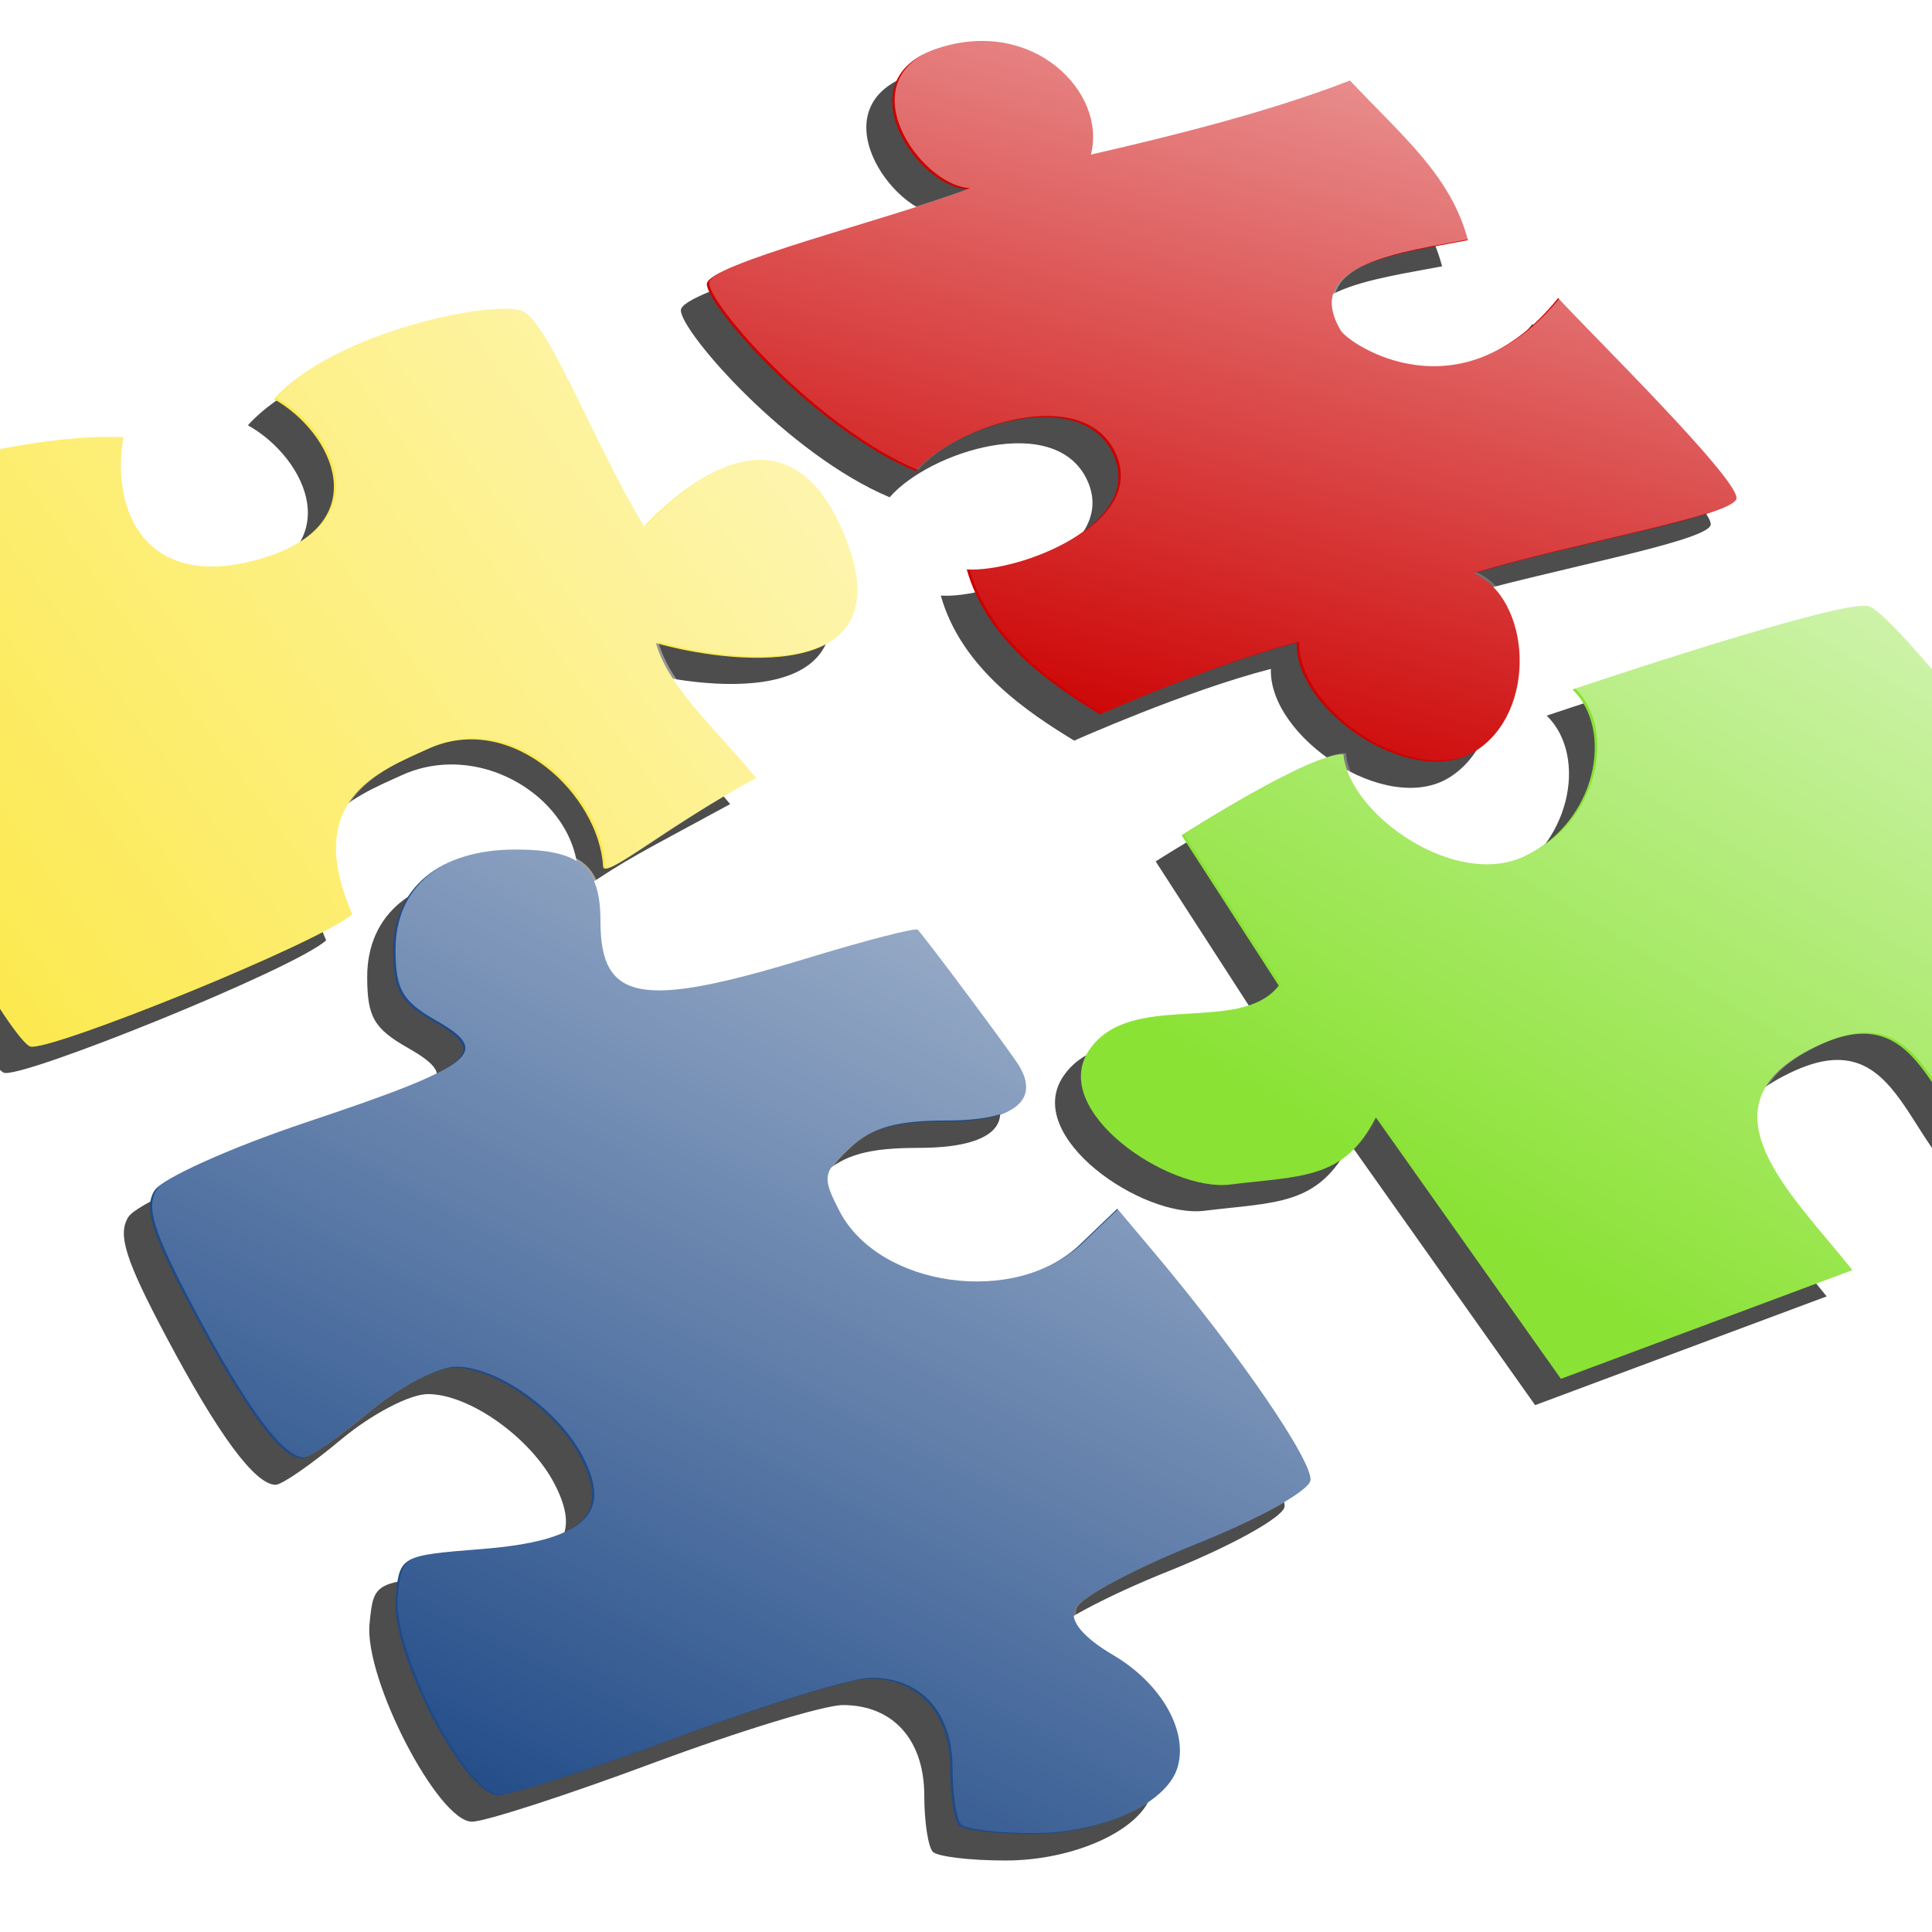 <?xml version="1.0" encoding="UTF-8"?>
<svg preserveAspectRatio="xMidYMid slice" width="600px" height="600px" xmlns="http://www.w3.org/2000/svg" xmlns:xlink="http://www.w3.org/1999/xlink" viewBox="0 0 442.623 300">
  <defs>
    <filter id="f">
      <feGaussianBlur stdDeviation="1.574"></feGaussianBlur>
    </filter>
    <filter id="g">
      <feGaussianBlur stdDeviation="1.351"></feGaussianBlur>
    </filter>
    <filter id="h">
      <feGaussianBlur stdDeviation="1.525"></feGaussianBlur>
    </filter>
    <filter id="i">
      <feGaussianBlur stdDeviation="1.656"></feGaussianBlur>
    </filter>
    <linearGradient id="a">
      <stop stop-color="#fff" stop-opacity=".575" offset="0"></stop>
      <stop stop-color="#fff" stop-opacity="0" offset="1"></stop>
    </linearGradient>
    <linearGradient id="b" x1="850.66" x2="811.96" y1="-485.99" y2="-409.99" gradientUnits="userSpaceOnUse" xlink:href="#a"></linearGradient>
    <linearGradient id="c" x1="835.03" x2="769.91" y1="-527.74" y2="-480.06" gradientUnits="userSpaceOnUse" xlink:href="#a"></linearGradient>
    <linearGradient id="d" x1="919.5" x2="889.95" y1="-504.81" y2="-455.78" gradientUnits="userSpaceOnUse" xlink:href="#a"></linearGradient>
    <linearGradient id="e" x1="877.49" x2="862.02" y1="-548.41" y2="-492.78" gradientUnits="userSpaceOnUse" xlink:href="#a"></linearGradient>
  </defs>
  <g transform="translate(127.16 87.356)">
    <path d="m-127.16-87.356h442.62v300h-442.62z" fill="#fff" fill-rule="evenodd"></path>
    <path transform="matrix(2.012 0 0 2.012 128.64 -215.11)" d="m26.782 171.94 22.5-8.393c-4.761-5.99-12.464-12.923-2.433-17.433 9.672-4.349 8.298 10.084 17.612 10.647s18.718-6.312 19.643-8.393c0.893-2.009-8.929-11.071-8.929-11.071-0.298-3.036 0.833-3.929 3.929-4.107l7.321 2.143c2.857-10.238 0-14.226-11.25-15.179-2.024 4.286-5.298 9.286-10.179 8.929 0 0-12.405-16.216-14.464-16.786-2.098-0.58-22.857 6.429-22.857 6.429 3.244 3.155 1.835 10.231-3.661 12.857-5.428 2.594-13.622-3.276-14.018-7.857-2.553-0.118-12.5 6.25-12.5 6.25l7.5 11.607c-2.976 3.869-11.497 0.282-14.643 5-3.107 4.659 6.133 10.944 10.893 10.357 5.503-0.678 8.809-0.357 11.25-5.179l14.286 20.179z" fill="#4d4d4d" fill-rule="evenodd" filter="url(#f)"></path>
    <path transform="matrix(2.012 0 0 2.012 128.64 -215.11)" d="m-9.504 77.442c6.399-1.458 13.958-3.363 20-5.714 4.167 4.405 7.798 7.381 9.107 12.321-5.238 1.012-12.85 1.837-9.821 6.964 0.618 1.046 9.229 6.909 16.786-2.5 2.222 2.463 14.286 14.286 13.75 15.536-0.568 1.326-12.634 3.438-20.268 5.714 4.42 1.92 5 10.714 0.089 13.75-4.833 2.987-13.929-3.125-13.75-8.393-6.545 1.681-15.179 5.536-15.179 5.536-3.431-2.097-8.701-5.511-10.296-11.194 3.961 0.252 13.758-3.437 11.323-8.851-2.428-5.397-12.221-2.262-15.269 1.264-7.846-3.292-16.117-12.769-16.115-14.434 0.003-1.538 13.967-4.962 20.134-7.321-3.88-0.173-9.62-8.49-2.277-10.893s13.036 3.423 11.786 8.214z" fill="#4d4d4d" fill-rule="evenodd" filter="url(#g)"></path>
    <path transform="matrix(2.012 0 0 2.012 128.64 -215.11)" d="m-43.077 115.15c0.953 3.368 4.373 6.382 7.735 10.404-7.183 3.914-7.633 4.01-11.816 6.834 1.008-6.501-6.978-12.047-13.53-9.064-3.777 1.72-9.687 3.925-5.834 12.745-2.463 2.222-23.63 10.75-24.88 10.214-1.326-0.568-8.741-12.886-11.018-20.52-3.435 4.167-12.132 15.589-18.801 3.625-6.776-12.156 7.418-13.424 12.686-13.245-1.681-6.545-2.758-9.118-2.758-9.118 2.095-3.433 18.733-8.191 27.104-7.771-1.009 5.981 1.96 12.054 10.871 9.302 8.68-2.681 5.293-9.696 0.756-12.239 4.808-5.321 17.278-7.739 19.232-6.771 2.043 1.013 5.719 10.684 9.342 16.598 3.708-3.88 11.515-9.909 15.691 1.259 4.146 11.087-9.483 9.248-14.78 7.745z" fill="#4d4d4d" fill-rule="evenodd" filter="url(#h)"></path>
    <path transform="matrix(2.012 0 0 2.012 128.64 -215.11)" d="m-19.694 206.42c-0.367-0.367-0.667-2.322-0.667-4.345 0-4.303-2.414-6.988-6.282-6.988-1.443 0-8.067 2.025-14.718 4.5s-12.91 4.5-13.908 4.5c-2.611 0-8.315-11.01-7.905-15.258 0.311-3.221 0.355-3.246 6.646-3.746 7.798-0.62 9.941-2.598 7.639-7.05-1.855-3.587-6.585-6.946-9.782-6.946-1.394 0-4.356 1.55-6.69 3.5-2.304 1.925-4.579 3.5-5.056 3.5-1.588 0-4.405-3.808-8.444-11.416-3.158-5.948-3.775-7.895-2.929-9.249 0.589-0.943 5.858-3.317 11.708-5.275 12.956-4.336 14.197-5.312 9.884-7.767-2.635-1.5-3.151-2.395-3.157-5.471-0.008-4.849 3.575-7.823 9.428-7.823 4.97 0 6.565 1.337 6.565 5.5 0 6.234 3.101 6.81 15.801 2.936 4.623-1.41 8.534-2.422 8.691-2.25 0.745 0.816 7.179 9.45 7.805 10.473 1.674 2.738-0.436 4.34-5.716 4.34-3.858 0-5.771 0.528-7.397 2.042-2.029 1.891-2.084 2.252-0.736 4.859 3.05 5.898 13.576 7.365 18.563 2.587l2.885-2.764 2.801 3.329c6.6 7.843 12.382 16.284 12.103 17.667-0.166 0.824-4.183 3.044-8.972 4.959-4.769 1.907-8.925 4.128-9.235 4.936-0.367 0.957 0.68 2.203 3.001 3.573 3.726 2.198 5.825 5.913 4.931 8.727-0.881 2.776-5.995 5.084-11.264 5.084-2.711 0-5.229-0.3-5.596-0.667z" fill="#4d4d4d" filter="url(#i)"></path>
    <path d="m186.53 126.75 45.261-16.883c-9.577-12.05-25.072-25.995-4.894-35.068 19.455-8.748 16.692 20.284 35.428 21.418s37.654-12.698 39.514-16.883c1.796-4.041-17.961-22.271-17.961-22.271-0.599-6.107 1.676-7.903 7.903-8.262l14.728 4.311c5.747-20.595 0-28.618-22.631-30.533-4.071 8.621-10.657 18.679-20.475 17.961 0 0-24.955-32.621-29.096-33.766-4.221-1.167-45.98 12.932-45.98 12.932 6.526 6.346 3.692 20.58-7.364 25.864-10.92 5.219-27.402-6.59-28.198-15.805-5.136-0.237-25.145 12.573-25.145 12.573l15.087 23.349c-5.987 7.783-23.127 0.567-29.456 10.058-6.249 9.373 12.337 22.015 21.912 20.834 11.069-1.365 17.721-0.718 22.631-10.417l28.737 40.591z" fill="#8ae234" fill-rule="evenodd"></path>
    <path d="m93.043 196.1c-0.738-0.738-1.341-4.671-1.341-8.74 0-8.656-4.856-14.058-12.636-14.058-2.903 0-16.227 4.074-29.608 9.052s-25.97 9.052-27.977 9.052c-5.252 0-16.726-22.148-15.902-30.693 0.625-6.479 0.714-6.529 13.37-7.536 15.687-1.248 19.997-5.226 15.366-14.181-3.731-7.216-13.247-13.973-19.678-13.973-2.804 0-8.762 3.117-13.458 7.041-4.635 3.872-9.211 7.041-10.17 7.041-3.195 0-8.861-7.66-16.987-22.964-6.352-11.965-7.593-15.882-5.892-18.605 1.185-1.897 11.783-6.672 23.552-10.611 26.062-8.723 28.559-10.685 19.883-15.624-5.3-3.017-6.339-4.818-6.35-11.005-0.017-9.755 7.192-15.736 18.967-15.736 9.997 0 13.206 2.689 13.206 11.064 0 12.541 6.237 13.7 31.786 5.907 9.299-2.836 17.166-4.873 17.483-4.526 1.499 1.642 14.442 19.01 15.7 21.068 3.368 5.508-0.876 8.731-11.498 8.731-7.761 0-11.61 1.063-14.879 4.109-4.082 3.803-4.192 4.53-1.48 9.775 6.135 11.864 27.309 14.815 37.341 5.204l5.804-5.561 5.635 6.697c13.276 15.777 24.908 32.757 24.346 35.539-0.335 1.658-8.414 6.123-18.049 9.975-9.594 3.836-17.953 8.304-18.577 9.93-0.739 1.925 1.367 4.432 6.038 7.188 7.495 4.422 11.717 11.894 9.92 17.555-1.772 5.584-12.061 10.228-22.659 10.228-5.453 0-10.519-0.603-11.256-1.341z" fill="#204a87"></path>
    <path d="m113.54-63.351c12.872-2.934 28.079-6.765 40.232-11.495 8.382 8.861 15.686 14.848 18.32 24.786-10.537 2.036-25.849 3.694-19.757 14.009 1.243 2.104 18.565 13.899 33.766-5.029 4.469 4.955 28.737 28.737 27.66 31.252-1.143 2.667-25.415 6.915-40.771 11.495 8.891 3.862 10.058 21.553 0.18 27.66-9.721 6.01-28.019-6.286-27.66-16.883-13.166 3.381-30.533 11.136-30.533 11.136-6.901-4.219-17.502-11.086-20.711-22.518 7.967 0.506 27.676-6.914 22.777-17.804-4.885-10.857-24.585-4.551-30.716 2.543-15.783-6.623-32.422-25.686-32.417-29.035 0.005-3.095 28.096-9.981 40.502-14.728-7.805-0.347-19.353-17.078-4.58-21.912s26.223 6.885 23.708 16.524z" fill="#c00" fill-rule="evenodd"></path>
    <path d="m46.006 12.503c1.918 6.776 8.797 12.838 15.559 20.928-14.449 7.874-23.654 15.901-23.77 13.748-0.585-10.888-14.037-24.234-27.218-18.233-7.598 3.459-19.487 7.896-11.735 25.638-4.955 4.469-47.534 21.625-50.048 20.548-2.667-1.143-17.583-25.923-22.163-41.279-6.91 8.383-24.406 31.359-37.82 7.292-13.63-24.453 14.922-27.003 25.519-26.644-3.381-13.166-5.548-18.341-5.548-18.341 4.214-6.905 37.683-16.477 54.522-15.631-2.03 12.031 3.943 24.249 21.868 18.713 17.461-5.393 10.647-19.505 1.521-24.62 9.671-10.703 34.757-15.568 38.687-13.62 4.111 2.037 11.505 21.492 18.792 33.389 7.459-7.805 23.164-19.932 31.564 2.532 8.339 22.302-19.077 18.603-29.732 15.58z" fill="#fce94f" fill-rule="evenodd"></path>
    <g transform="matrix(2.012 0 0 2.012 -1615.7 1022.2)">
      <path d="m859.65-539.63c6.399-1.458 13.958-3.363 20-5.714 4.167 4.405 7.798 7.381 9.107 12.321-5.238 1.012-12.85 1.837-9.821 6.964 0.618 1.046 9.229 6.909 16.786-2.5 2.222 2.463 14.286 14.286 13.75 15.536-0.568 1.326-12.634 3.438-20.268 5.714 4.42 1.92 5 10.714 0.089 13.75-4.833 2.987-13.929-3.125-13.75-8.393-6.545 1.681-15.179 5.536-15.179 5.536-3.431-2.097-8.701-5.511-10.296-11.194 3.961 0.252 13.758-3.437 11.323-8.851-2.428-5.397-12.221-2.262-15.269 1.264-7.846-3.292-16.117-12.769-16.115-14.434 0.003-1.538 13.967-4.962 20.134-7.321-3.88-0.173-9.62-8.49-2.277-10.893s13.036 3.423 11.786 8.214z" fill="url(#e)" fill-rule="evenodd"></path>
      <path d="m895.94-445.13 22.5-8.393c-4.761-5.99-12.464-12.923-2.433-17.433 9.672-4.349 8.298 10.084 17.612 10.647s18.718-6.312 19.643-8.393c0.893-2.009-8.929-11.071-8.929-11.071-0.298-3.036 0.833-3.929 3.929-4.107l7.321 2.143c2.857-10.238 0-14.226-11.25-15.179-2.024 4.286-5.298 9.286-10.179 8.929 0 0-12.405-16.216-14.464-16.786-2.098-0.58-22.857 6.429-22.857 6.429 3.244 3.155 1.835 10.231-3.661 12.857-5.428 2.594-13.622-3.276-14.018-7.857-2.553-0.118-12.5 6.25-12.5 6.25l7.5 11.607c-2.976 3.869-11.497 0.282-14.643 5-3.107 4.659 6.133 10.944 10.893 10.357 5.503-0.678 8.809-0.357 11.25-5.179l14.286 20.179z" fill="url(#d)" fill-rule="evenodd"></path>
      <path d="m826.08-501.93c0.953 3.368 4.373 6.382 7.735 10.404-7.183 3.914-11.759 7.905-11.816 6.834-0.291-5.412-6.978-12.047-13.53-9.064-3.777 1.72-9.687 3.925-5.834 12.745-2.463 2.222-23.63 10.75-24.88 10.214-1.326-0.568-8.741-12.886-11.018-20.52-3.435 4.167-12.132 15.589-18.801 3.625-6.776-12.156 7.418-13.424 12.686-13.245-1.681-6.545-2.758-9.118-2.758-9.118 2.095-3.433 18.733-8.191 27.104-7.771-1.009 5.981 1.96 12.054 10.871 9.302 8.68-2.681 5.293-9.696 0.756-12.239 4.808-5.321 17.278-7.739 19.232-6.771 2.043 1.013 5.719 10.684 9.342 16.598 3.708-3.88 11.515-9.909 15.691 1.259 4.146 11.087-9.483 9.248-14.78 7.745z" fill="url(#c)" fill-rule="evenodd"></path>
      <path d="m849.46-410.66c-0.367-0.367-0.667-2.322-0.667-4.345 0-4.303-2.414-6.988-6.282-6.988-1.443 0-8.067 2.025-14.718 4.5s-12.91 4.5-13.908 4.5c-2.611 0-8.315-11.01-7.905-15.258 0.311-3.221 0.355-3.246 6.646-3.746 7.798-0.62 9.941-2.598 7.639-7.05-1.855-3.587-6.585-6.946-9.782-6.946-1.394 0-4.356 1.55-6.69 3.5-2.304 1.925-4.579 3.5-5.056 3.5-1.588 0-4.405-3.808-8.444-11.416-3.158-5.948-3.775-7.895-2.929-9.249 0.589-0.943 5.858-3.317 11.708-5.275 12.956-4.336 14.197-5.312 9.884-7.767-2.635-1.5-3.151-2.395-3.157-5.471-0.008-4.849 3.575-7.823 9.428-7.823 4.97 0 6.565 1.337 6.565 5.5 0 6.234 3.101 6.81 15.801 2.936 4.623-1.41 8.534-2.422 8.691-2.25 0.745 0.816 7.179 9.45 7.805 10.473 1.674 2.738-0.436 4.34-5.716 4.34-3.858 0-5.771 0.528-7.397 2.042-2.029 1.891-2.084 2.252-0.736 4.859 3.05 5.898 13.576 7.365 18.563 2.587l2.885-2.764 2.801 3.329c6.6 7.843 12.382 16.284 12.103 17.667-0.166 0.824-4.183 3.044-8.972 4.959-4.769 1.907-8.925 4.128-9.235 4.936-0.367 0.957 0.68 2.203 3.001 3.573 3.726 2.198 5.825 5.913 4.931 8.727-0.881 2.776-5.995 5.084-11.264 5.084-2.711 0-5.229-0.3-5.596-0.667z" fill="url(#b)"></path>
    </g>
  </g>
</svg>
